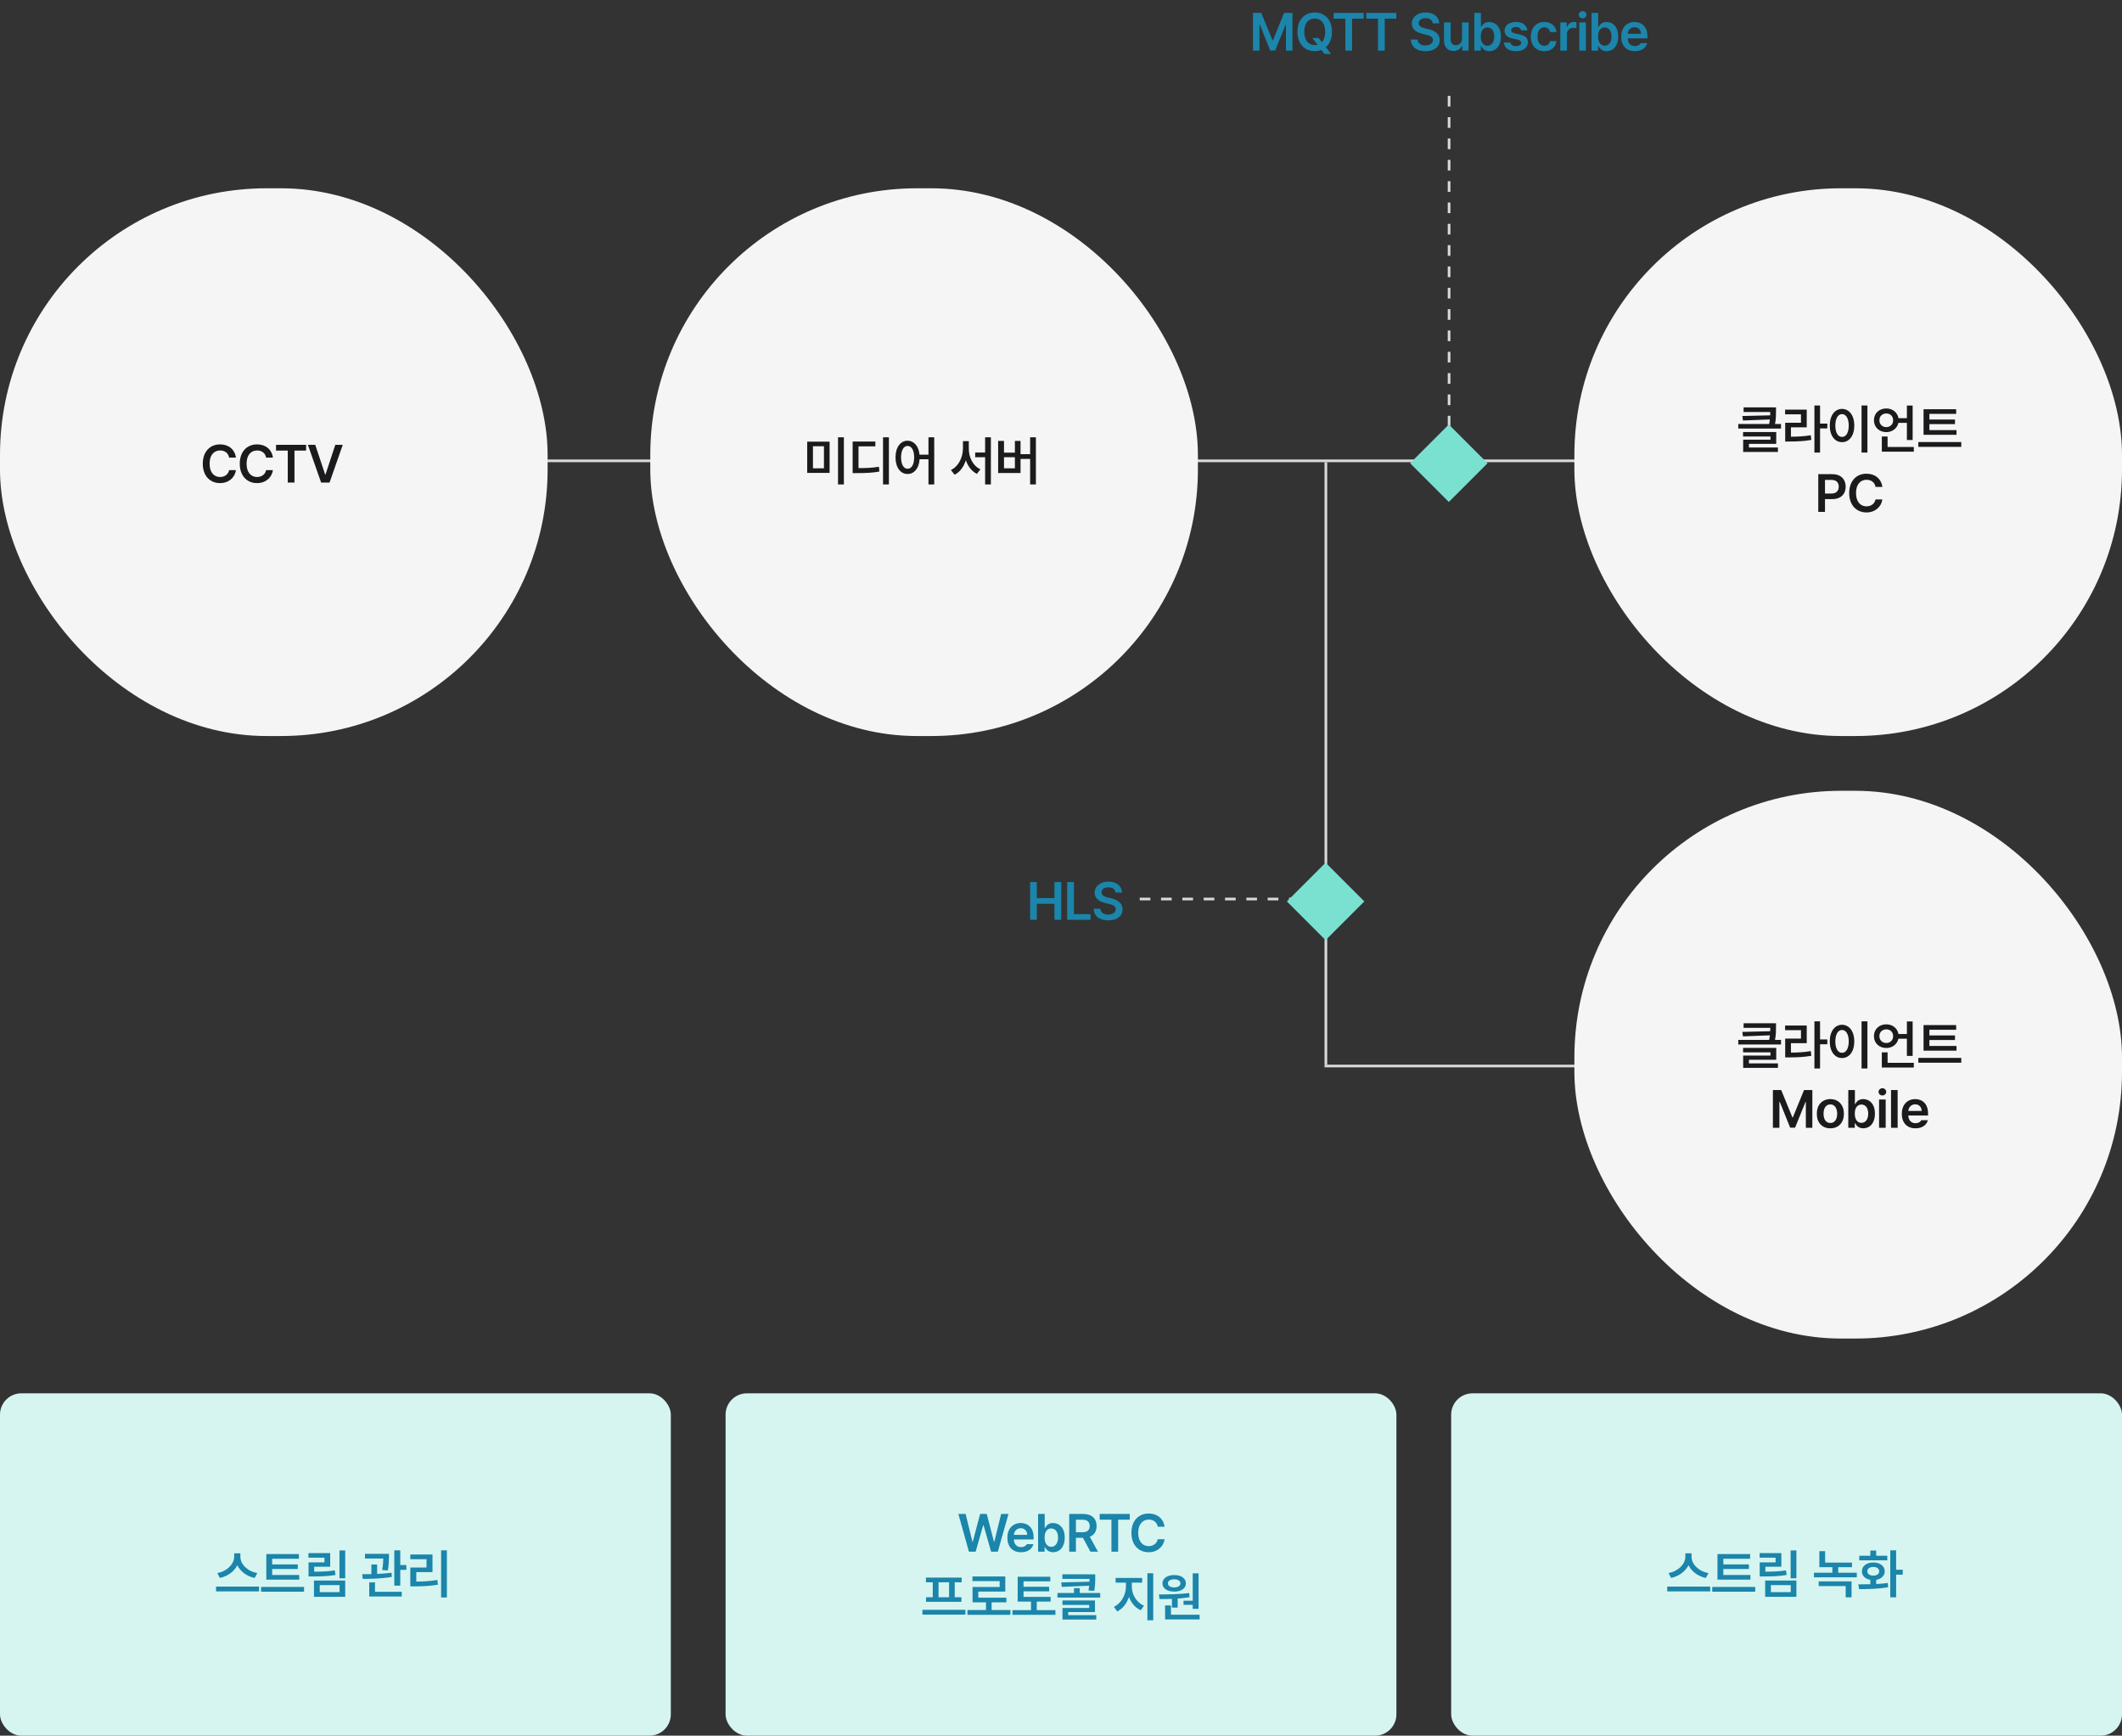 <svg width="796" height="651" viewBox="0 0 796 651" fill="none" xmlns="http://www.w3.org/2000/svg">
<rect x="0" y="0" width="796" height="651" fill="#333333" stroke="none"/>
<line x1="107.846" y1="172.843" x2="693.291" y2="172.843" stroke="#D9D9D9"/>
<line x1="497.359" y1="173.343" x2="497.359" y2="399.331" stroke="#D9D9D9"/>
<line x1="693.289" y1="399.831" x2="496.857" y2="399.831" stroke="#D9D9D9"/>
<line x1="543.578" y1="35.953" x2="543.578" y2="173.344" stroke="#D9D9D9" stroke-dasharray="4 4"/>
<line x1="427.529" y1="337.198" x2="496.858" y2="337.198" stroke="#D9D9D9" stroke-dasharray="4 4"/>
<rect y="70.621" width="205.419" height="205.444" rx="100" fill="#F5F5F5"/>
<path d="M85.946 171.64C85.646 169.92 84.286 168.94 82.586 168.96C80.246 168.94 78.606 170.74 78.626 173.92C78.606 177.18 80.266 178.9 82.546 178.92C84.246 178.9 85.606 177.98 85.946 176.32H88.506C88.126 179.02 85.886 181.2 82.546 181.2C78.786 181.2 76.066 178.48 76.066 173.92C76.066 169.36 78.826 166.66 82.546 166.68C85.646 166.66 88.066 168.48 88.506 171.64H85.946ZM99.823 171.64C99.523 169.92 98.163 168.94 96.463 168.96C94.123 168.94 92.483 170.74 92.503 173.92C92.483 177.18 94.143 178.9 96.423 178.92C98.123 178.9 99.483 177.98 99.823 176.32H102.383C102.003 179.02 99.763 181.2 96.423 181.2C92.663 181.2 89.943 178.48 89.943 173.92C89.943 169.36 92.703 166.66 96.423 166.68C99.523 166.66 101.943 168.48 102.383 171.64H99.823ZM103.541 169V166.84H114.821V169H110.461V181H107.941V169H103.541ZM118.257 166.84L121.977 178H122.097L125.777 166.84H128.577L123.617 181H120.457L115.497 166.84H118.257Z" fill="#1B1B1D"/>
<path d="M470.012 4.84H473.132L477.332 15.12H477.492L481.692 4.84H484.812V19H482.372V9.28H482.252L478.332 18.96H476.492L472.572 9.24H472.452V19H470.012V4.84ZM492.294 14.24H494.614L495.834 15.82C496.634 14.98 497.114 13.66 497.094 11.92C497.114 8.7 495.494 6.94 493.174 6.96C490.874 6.94 489.234 8.7 489.254 11.92C489.234 15.16 490.874 16.9 493.174 16.92C493.534 16.92 493.894 16.88 494.234 16.78L492.294 14.24ZM486.694 11.92C486.694 7.36 489.454 4.66 493.174 4.68C496.874 4.66 499.674 7.36 499.654 11.92C499.674 14.48 498.794 16.46 497.374 17.7L499.334 20.24H496.854L495.674 18.74C494.914 19.04 494.074 19.2 493.174 19.2C489.454 19.2 486.694 16.48 486.694 11.92ZM500.272 7V4.84H511.552V7H507.192V19H504.672V7H500.272ZM512.508 7V4.84H523.788V7H519.428V19H516.908V7H512.508ZM537.431 8.76C537.311 7.52 536.291 6.82 534.751 6.84C533.151 6.82 532.191 7.6 532.191 8.68C532.171 9.86 533.431 10.36 534.591 10.64L535.911 10.96C538.031 11.46 540.071 12.58 540.071 15.04C540.071 17.52 538.111 19.22 534.711 19.2C531.431 19.22 529.351 17.64 529.231 14.84H531.751C531.851 16.32 533.091 17.04 534.711 17.04C536.371 17.04 537.531 16.22 537.511 15C537.531 13.9 536.511 13.44 534.991 13.04L533.391 12.64C531.051 12.02 529.611 10.86 529.591 8.84C529.611 6.32 531.831 4.66 534.791 4.68C537.791 4.66 539.831 6.36 539.871 8.76H537.431ZM548.432 14.52V8.4H550.912V19H548.512V17.12H548.392C547.912 18.3 546.812 19.14 545.192 19.12C543.112 19.14 541.672 17.7 541.672 15.16V8.4H544.152V14.76C544.152 16.12 544.972 16.96 546.152 16.96C547.272 16.96 548.432 16.16 548.432 14.52ZM553.033 19V4.84H555.513V10.12H555.633C556.013 9.38 556.773 8.26 558.633 8.24C561.093 8.26 563.033 10.18 563.033 13.72C563.033 17.2 561.153 19.18 558.673 19.2C556.833 19.18 556.013 18.1 555.633 17.32H555.473V19H553.033ZM555.473 13.68C555.453 15.76 556.373 17.14 557.953 17.16C559.613 17.14 560.493 15.7 560.513 13.68C560.493 11.72 559.633 10.3 557.953 10.28C556.353 10.3 555.453 11.64 555.473 13.68ZM570.583 11.4C570.423 10.62 569.763 10.1 568.703 10.12C567.643 10.1 566.863 10.64 566.863 11.36C566.863 11.92 567.303 12.32 568.383 12.56L570.183 12.96C572.183 13.38 573.163 14.32 573.143 15.84C573.163 17.82 571.403 19.22 568.663 19.2C565.943 19.22 564.343 18 564.103 15.96H566.623C566.783 16.88 567.483 17.32 568.623 17.32C569.843 17.32 570.623 16.84 570.623 16.04C570.623 15.44 570.143 15.04 569.103 14.8L567.383 14.44C565.403 14.04 564.383 13.02 564.383 11.52C564.383 9.54 566.083 8.26 568.663 8.24C571.203 8.26 572.763 9.5 572.943 11.4H570.583ZM579.311 19.2C576.131 19.22 574.211 16.94 574.231 13.76C574.211 10.5 576.191 8.26 579.271 8.24C581.871 8.26 583.671 9.76 583.831 12.04H581.471C581.271 11.04 580.531 10.26 579.311 10.24C577.771 10.26 576.731 11.56 576.751 13.68C576.731 15.88 577.751 17.18 579.311 17.16C580.411 17.18 581.231 16.54 581.471 15.4H583.831C583.651 17.62 581.951 19.22 579.311 19.2ZM585.306 19V8.4H587.706V10.16H587.826C588.206 8.94 589.226 8.24 590.426 8.24C590.726 8.24 591.126 8.26 591.346 8.32V10.6C591.126 10.52 590.606 10.46 590.186 10.44C588.806 10.46 587.786 11.4 587.786 12.76V19H585.306ZM592.426 19V8.4H594.906V19H592.426ZM592.226 5.52C592.226 4.78 592.886 4.18 593.666 4.16C594.466 4.18 595.106 4.78 595.106 5.52C595.106 6.28 594.466 6.88 593.666 6.88C592.886 6.88 592.226 6.28 592.226 5.52ZM597.029 19V4.84H599.509V10.12H599.629C600.009 9.38 600.769 8.26 602.629 8.24C605.089 8.26 607.029 10.18 607.029 13.72C607.029 17.2 605.149 19.18 602.669 19.2C600.829 19.18 600.009 18.1 599.629 17.32H599.469V19H597.029ZM599.469 13.68C599.449 15.76 600.369 17.14 601.949 17.16C603.609 17.14 604.489 15.7 604.509 13.68C604.489 11.72 603.629 10.3 601.949 10.28C600.349 10.3 599.449 11.64 599.469 13.68ZM613.259 19.2C610.079 19.22 608.119 17.08 608.139 13.76C608.119 10.48 610.119 8.26 613.139 8.24C615.739 8.26 617.979 9.88 617.979 13.6V14.4H610.579C610.639 16.22 611.679 17.28 613.299 17.28C614.399 17.28 615.119 16.8 615.459 16.16H617.899C617.439 18 615.739 19.22 613.259 19.2ZM610.579 12.68H615.579C615.579 11.26 614.619 10.2 613.179 10.2C611.679 10.2 610.679 11.32 610.579 12.68Z" fill="#1B85AB"/>
<path d="M386.413 345V330.84H388.933V336.84H395.533V330.84H398.093V345H395.533V339H388.933V345H386.413ZM400.329 345V330.84H402.849V342.88H409.089V345H400.329ZM418.449 334.76C418.329 333.52 417.309 332.82 415.769 332.84C414.169 332.82 413.209 333.6 413.209 334.68C413.189 335.86 414.449 336.36 415.609 336.64L416.929 336.96C419.049 337.46 421.089 338.58 421.089 341.04C421.089 343.52 419.129 345.22 415.729 345.2C412.449 345.22 410.369 343.64 410.249 340.84H412.769C412.869 342.32 414.109 343.04 415.729 343.04C417.389 343.04 418.549 342.22 418.529 341C418.549 339.9 417.529 339.44 416.009 339.04L414.409 338.64C412.069 338.02 410.629 336.86 410.609 334.84C410.629 332.32 412.849 330.66 415.809 330.68C418.809 330.66 420.849 332.36 420.889 334.76H418.449Z" fill="#1B85AB"/>
<rect y="522.598" width="251.639" height="128.402" rx="8" fill="#D6F5F0"/>
<rect x="272.18" y="522.598" width="251.639" height="128.402" rx="8" fill="#D6F5F0"/>
<rect x="544.359" y="522.598" width="251.639" height="128.402" rx="8" fill="#D6F5F0"/>
<path d="M90.169 583.928C90.149 586.648 92.829 589.388 96.529 590.008L95.529 591.848C92.569 591.228 90.169 589.428 89.029 587.068C87.849 589.408 85.429 591.208 82.489 591.848L81.529 590.008C85.169 589.368 87.829 586.628 87.849 583.928V582.608H90.169V583.928ZM81.049 596.888V595.088H97.169V596.888H81.049ZM112.254 590.728V592.488H99.894V582.888H112.134V584.648H102.094V586.768H111.694V588.488H102.094V590.728H112.254ZM97.934 597.008V595.208H114.054V597.008H97.934ZM129.5 581.528V591.968H127.34V581.528H129.5ZM115.7 584.248V582.528H123.86V587.648H117.86V589.488C120.88 589.488 123.04 589.408 125.58 589.008L125.86 590.728C123.06 591.188 120.66 591.288 117.26 591.288H115.74V586.008H121.7V584.248H115.7ZM117.78 598.928V592.808H129.5V598.928H117.78ZM119.94 597.168H127.38V594.528H119.94V597.168ZM145.91 582.808V583.848C145.89 585.048 145.89 586.808 145.47 589.048L143.35 588.848C143.69 587.008 143.75 585.648 143.77 584.568H136.91V582.808H145.91ZM135.87 590.448C136.91 590.448 138.07 590.428 139.31 590.408V586.808H141.47V590.328C143.29 590.268 145.17 590.128 146.87 589.888L146.99 591.448C143.33 592.108 139.15 592.188 136.07 592.208L135.87 590.448ZM138.51 598.808V593.528H140.67V597.048H150.71V598.808H138.51ZM147.91 594.728V581.488H150.15V587.008H152.43V588.808H150.15V594.728H147.91ZM167.635 581.488V599.168H165.475V581.488H167.635ZM153.915 595.008V587.928H159.995V584.808H153.915V583.048H162.235V589.648H156.155V593.208C158.935 593.188 161.315 593.048 164.075 592.608L164.275 594.368C161.275 594.888 158.635 594.988 155.475 595.008H153.915Z" fill="#1B85AB"/>
<path d="M363.462 582L359.502 567.84H362.222L364.782 578.28H364.902L367.662 567.84H370.142L372.862 578.28H372.982L375.542 567.84H378.302L374.302 582H371.782L368.942 572.04H368.822L365.982 582H363.462ZM383.001 582.2C379.821 582.22 377.861 580.08 377.881 576.76C377.861 573.48 379.861 571.26 382.881 571.24C385.481 571.26 387.721 572.88 387.721 576.6V577.4H380.321C380.381 579.22 381.421 580.28 383.041 580.28C384.141 580.28 384.861 579.8 385.201 579.16H387.641C387.181 581 385.481 582.22 383.001 582.2ZM380.321 575.68H385.321C385.321 574.26 384.361 573.2 382.921 573.2C381.421 573.2 380.421 574.32 380.321 575.68ZM389.409 582V567.84H391.889V573.12H392.009C392.389 572.38 393.149 571.26 395.009 571.24C397.469 571.26 399.409 573.18 399.409 576.72C399.409 580.2 397.529 582.18 395.049 582.2C393.209 582.18 392.389 581.1 392.009 580.32H391.849V582H389.409ZM391.849 576.68C391.829 578.76 392.749 580.14 394.329 580.16C395.989 580.14 396.869 578.7 396.889 576.68C396.869 574.72 396.009 573.3 394.329 573.28C392.729 573.3 391.829 574.64 391.849 576.68ZM401.079 582V567.84H406.359C409.619 567.86 411.359 569.68 411.359 572.36C411.359 574.3 410.479 575.74 408.799 576.4L411.879 582H409.039L406.239 576.8H403.599V582H401.079ZM403.599 574.72H405.999C407.899 574.7 408.759 573.88 408.759 572.36C408.759 570.88 407.899 569.98 405.999 570H403.599V574.72ZM412.519 570V567.84H423.799V570H419.439V582H416.919V570H412.519ZM434.291 572.64C433.991 570.92 432.631 569.94 430.931 569.96C428.591 569.94 426.951 571.74 426.971 574.92C426.951 578.18 428.611 579.9 430.891 579.92C432.591 579.9 433.951 578.98 434.291 577.32H436.851C436.471 580.02 434.231 582.2 430.891 582.2C427.131 582.2 424.411 579.48 424.411 574.92C424.411 570.36 427.171 567.66 430.891 567.68C433.991 567.66 436.411 569.48 436.851 572.64H434.291ZM362.137 603.8V605.6H346.017V603.8H362.137ZM347.337 593.48V591.72H360.737V593.48H358.137V599.08H360.657V600.8H347.377V599.08H349.897V593.48H347.337ZM352.057 599.08H356.017V593.48H352.057V599.08ZM379.022 603.88V605.68H362.902V603.88H369.862V601H364.822V595.24H374.982V593.04H364.782V591.28H377.102V596.96H366.982V599.24H377.502V601H371.982V603.88H379.022ZM394.107 598.96V600.72H388.907V603.92H395.907V605.68H379.787V603.92H386.747V600.72H381.747V591.4H393.987V593.12H383.947V595.16H393.547V596.88H383.947V598.96H394.107ZM410.832 590.48V591.64C410.852 592.88 410.852 594.52 410.472 596.68L408.312 596.56C408.432 595.9 408.512 595.3 408.572 594.76L398.312 595.2L398.072 593.52L408.672 593.26C408.692 592.88 408.692 592.52 408.712 592.2H398.512V590.48H410.832ZM396.672 599.2V597.48H402.872V595.68H405.032V597.48H412.712V599.2H396.672ZM398.552 607.44V603.12H408.592V601.96H398.552V600.28H410.752V604.64H400.712V605.8H411.232V607.44H398.552ZM424.563 595.08C424.563 598 426.263 601.04 429.123 602.24L427.923 603.96C425.843 603.04 424.303 601.18 423.503 598.94C422.703 601.36 421.143 603.42 419.083 604.4L417.843 602.68C420.623 601.4 422.363 598.1 422.363 595.08V593.6H418.483V591.84H428.443V593.6H424.563V595.08ZM430.403 607.72V590.08H432.603V607.72H430.403ZM449.608 590.12V603.44H447.408V601.92H443.968V600.4H447.408V590.12H449.608ZM434.728 598.04C437.968 598.02 442.348 597.98 446.088 597.52L446.208 599.08C444.768 599.32 443.248 599.48 441.768 599.58V602.96H439.608V599.7C437.948 599.76 436.368 599.76 434.968 599.76L434.728 598.04ZM436.048 593.88C436.068 592 437.848 590.74 440.488 590.76C443.048 590.74 444.848 592 444.848 593.88C444.848 595.76 443.048 596.98 440.488 596.96C437.868 596.98 436.068 595.76 436.048 593.88ZM437.048 607.4V602.16H439.248V605.64H450.008V607.4H437.048ZM438.128 593.88C438.108 594.84 439.068 595.38 440.488 595.4C441.828 595.38 442.788 594.84 442.808 593.88C442.788 592.92 441.828 592.34 440.488 592.36C439.068 592.34 438.108 592.92 438.128 593.88Z" fill="#1B85AB"/>
<path d="M634.531 583.928C634.511 586.648 637.191 589.388 640.891 590.008L639.891 591.848C636.931 591.228 634.531 589.428 633.391 587.068C632.211 589.408 629.791 591.208 626.851 591.848L625.891 590.008C629.531 589.368 632.191 586.628 632.211 583.928V582.608H634.531V583.928ZM625.411 596.888V595.088H641.531V596.888H625.411ZM656.616 590.728V592.488H644.256V582.888H656.496V584.648H646.456V586.768H656.056V588.488H646.456V590.728H656.616ZM642.296 597.008V595.208H658.416V597.008H642.296ZM673.861 581.528V591.968H671.701V581.528H673.861ZM660.061 584.248V582.528H668.221V587.648H662.221V589.488C665.241 589.488 667.401 589.408 669.941 589.008L670.221 590.728C667.421 591.188 665.021 591.288 661.621 591.288H660.101V586.008H666.061V584.248H660.061ZM662.141 598.928V592.808H673.861V598.928H662.141ZM664.301 597.168H671.741V594.528H664.301V597.168ZM694.712 586.088V587.808H689.552V589.888H696.512V591.608H680.432V589.888H687.352V587.808H682.472V581.808H684.632V586.088H694.712ZM682.232 594.888V593.128H694.552V599.128H692.352V594.888H682.232ZM711.277 581.488V588.768H713.757V590.608H711.277V599.128H709.077V581.488H711.277ZM697.077 594.248C698.417 594.248 699.977 594.248 701.597 594.208V592.548C699.677 592.228 698.417 591.028 698.437 589.368C698.417 587.368 700.177 586.048 702.717 586.048C705.217 586.048 706.997 587.368 706.997 589.368C706.997 591.028 705.717 592.228 703.797 592.568V594.128C705.277 594.048 706.757 593.928 708.157 593.728L708.277 595.328C704.497 596.008 700.417 596.028 697.397 596.048L697.077 594.248ZM697.437 585.248V583.528H701.597V581.568H703.797V583.528H707.957V585.248H697.437ZM700.477 589.368C700.477 590.368 701.377 590.968 702.717 590.968C704.037 590.968 704.917 590.368 704.917 589.368C704.917 588.328 704.037 587.708 702.717 587.728C701.377 587.708 700.477 588.328 700.477 589.368Z" fill="#1B85AB"/>
<rect x="243.936" y="70.621" width="205.419" height="205.444" rx="100" fill="#F5F5F5"/>
<path d="M311.195 165.655V177.375H302.795V165.655H311.195ZM304.955 175.655H309.075V167.375H304.955V175.655ZM314.355 181.695V164.015H316.555V181.695H314.355ZM333.441 164.015V181.695H331.241V164.015H333.441ZM319.841 177.455V165.615H328.361V167.415H322.041V175.575C325.301 175.575 327.321 175.475 329.681 175.055L329.881 176.855C327.361 177.335 325.081 177.435 321.321 177.455H319.841ZM340.446 165.295C342.846 165.315 344.626 167.315 344.926 170.535H348.286V164.015H350.446V181.695H348.286V172.255H344.946C344.726 175.675 342.926 177.795 340.446 177.775C337.806 177.795 335.926 175.375 335.926 171.535C335.926 167.735 337.806 165.315 340.446 165.295ZM338.006 171.535C338.006 174.255 339.006 175.835 340.446 175.815C341.926 175.835 342.906 174.255 342.926 171.535C342.906 168.855 341.926 167.255 340.446 167.255C339.006 167.255 338.006 168.855 338.006 171.535ZM363.416 168.255C363.396 171.535 364.976 174.755 367.776 176.015L366.456 177.735C364.476 176.755 363.076 174.895 362.316 172.595C361.556 175.015 360.116 177.035 358.096 178.055L356.696 176.295C359.576 174.955 361.176 171.555 361.216 168.255V165.455H363.416V168.255ZM365.816 171.495V169.735H369.536V164.015H371.696V181.695H369.536V171.495H365.816ZM388.582 164.015V181.695H386.422V172.135H382.822V177.415H374.422V165.375H376.622V169.775H380.702V165.375H382.822V170.335H386.422V164.015H388.582ZM376.622 175.655H380.702V171.495H376.622V175.655Z" fill="#1B1B1D"/>
<rect x="590.582" y="70.621" width="205.419" height="205.444" rx="100" fill="#F5F5F5"/>
<rect x="590.582" y="296.609" width="205.419" height="205.444" rx="100" fill="#F5F5F5"/>
<path d="M666.214 152.8V154.28C666.214 155.64 666.214 157.14 665.834 159.04H668.094V160.76H652.054V159.04H663.654C663.774 158.42 663.854 157.84 663.914 157.32L653.814 157.72L653.574 156.04L664.034 155.78L664.054 154.52H654.054V152.8H666.214ZM653.854 163.72V162.04H666.294V166.48H656.054V167.84H666.934V169.52H653.894V164.92H664.134V163.72H653.854ZM682.739 152.08V158.88H685.459V160.68H682.739V169.76H680.619V152.08H682.739ZM669.619 155.4V153.64H677.739V160.28H671.819V163.8C674.619 163.78 676.779 163.66 679.259 163.24L679.459 165C676.719 165.48 674.319 165.6 671.099 165.6H669.659V158.56H675.579V155.4H669.619ZM700.505 152.08V169.76H698.305V152.08H700.505ZM686.385 159.6C686.365 155.8 688.305 153.38 690.985 153.36C693.645 153.38 695.585 155.8 695.585 159.6C695.585 163.44 693.645 165.86 690.985 165.84C688.305 165.86 686.365 163.44 686.385 159.6ZM688.465 159.6C688.465 162.32 689.485 163.9 690.985 163.88C692.465 163.9 693.485 162.32 693.505 159.6C693.485 156.92 692.465 155.32 690.985 155.32C689.485 155.32 688.465 156.92 688.465 159.6ZM717.47 152.12V165.04H715.31V158.6H712.13C711.67 160.66 709.85 162.08 707.59 162.08C704.93 162.08 702.93 160.22 702.95 157.64C702.93 155.02 704.93 153.2 707.59 153.2C709.91 153.2 711.77 154.66 712.15 156.84H715.31V152.12H717.47ZM704.99 157.64C705.01 159.18 706.11 160.2 707.59 160.2C709.05 160.2 710.15 159.18 710.15 157.64C710.15 156.06 709.05 155.1 707.59 155.08C706.11 155.1 705.01 156.06 704.99 157.64ZM705.91 169.4V163.72H708.07V167.64H717.91V169.4H705.91ZM733.915 161.32V163.08H721.555V153.48H733.795V155.24H723.755V157.36H733.355V159.08H723.755V161.32H733.915ZM719.595 167.6V165.8H735.715V167.6H719.595ZM682.067 192V177.84H687.347C690.607 177.86 692.347 179.84 692.347 182.52C692.347 185.26 690.587 187.22 687.307 187.2H684.587V192H682.067ZM684.587 185.12H686.987C688.887 185.12 689.747 184.04 689.747 182.52C689.747 181.04 688.887 179.98 686.987 180H684.587V185.12ZM703.55 182.64C703.25 180.92 701.89 179.94 700.19 179.96C697.85 179.94 696.21 181.74 696.23 184.92C696.21 188.18 697.87 189.9 700.15 189.92C701.85 189.9 703.21 188.98 703.55 187.32H706.11C705.73 190.02 703.49 192.2 700.15 192.2C696.39 192.2 693.67 189.48 693.67 184.92C693.67 180.36 696.43 177.66 700.15 177.68C703.25 177.66 705.67 179.48 706.11 182.64H703.55Z" fill="#1B1B1D"/>
<path d="M666.214 383.8V385.28C666.214 386.64 666.214 388.14 665.834 390.04H668.094V391.76H652.054V390.04H663.654C663.774 389.42 663.854 388.84 663.914 388.32L653.814 388.72L653.574 387.04L664.034 386.78L664.054 385.52H654.054V383.8H666.214ZM653.854 394.72V393.04H666.294V397.48H656.054V398.84H666.934V400.52H653.894V395.92H664.134V394.72H653.854ZM682.739 383.08V389.88H685.459V391.68H682.739V400.76H680.619V383.08H682.739ZM669.619 386.4V384.64H677.739V391.28H671.819V394.8C674.619 394.78 676.779 394.66 679.259 394.24L679.459 396C676.719 396.48 674.319 396.6 671.099 396.6H669.659V389.56H675.579V386.4H669.619ZM700.505 383.08V400.76H698.305V383.08H700.505ZM686.385 390.6C686.365 386.8 688.305 384.38 690.985 384.36C693.645 384.38 695.585 386.8 695.585 390.6C695.585 394.44 693.645 396.86 690.985 396.84C688.305 396.86 686.365 394.44 686.385 390.6ZM688.465 390.6C688.465 393.32 689.485 394.9 690.985 394.88C692.465 394.9 693.485 393.32 693.505 390.6C693.485 387.92 692.465 386.32 690.985 386.32C689.485 386.32 688.465 387.92 688.465 390.6ZM717.47 383.12V396.04H715.31V389.6H712.13C711.67 391.66 709.85 393.08 707.59 393.08C704.93 393.08 702.93 391.22 702.95 388.64C702.93 386.02 704.93 384.2 707.59 384.2C709.91 384.2 711.77 385.66 712.15 387.84H715.31V383.12H717.47ZM704.99 388.64C705.01 390.18 706.11 391.2 707.59 391.2C709.05 391.2 710.15 390.18 710.15 388.64C710.15 387.06 709.05 386.1 707.59 386.08C706.11 386.1 705.01 387.06 704.99 388.64ZM705.91 400.4V394.72H708.07V398.64H717.91V400.4H705.91ZM733.915 392.32V394.08H721.555V384.48H733.795V386.24H723.755V388.36H733.355V390.08H723.755V392.32H733.915ZM719.595 398.6V396.8H735.715V398.6H719.595ZM665.045 408.84H668.165L672.365 419.12H672.525L676.725 408.84H679.845V423H677.405V413.28H677.285L673.365 422.96H671.525L667.605 413.24H667.485V423H665.045V408.84ZM686.606 423.2C683.486 423.22 681.506 421.02 681.526 417.76C681.506 414.44 683.486 412.26 686.606 412.24C689.686 412.26 691.666 414.44 691.686 417.76C691.666 421.02 689.686 423.22 686.606 423.2ZM684.046 417.72C684.026 419.68 684.886 421.22 686.606 421.2C688.306 421.22 689.146 419.68 689.166 417.72C689.146 415.78 688.306 414.22 686.606 414.24C684.886 414.22 684.026 415.78 684.046 417.72ZM693.327 423V408.84H695.807V414.12H695.927C696.307 413.38 697.067 412.26 698.927 412.24C701.387 412.26 703.327 414.18 703.327 417.72C703.327 421.2 701.447 423.18 698.967 423.2C697.127 423.18 696.307 422.1 695.927 421.32H695.767V423H693.327ZM695.767 417.68C695.747 419.76 696.667 421.14 698.247 421.16C699.907 421.14 700.787 419.7 700.807 417.68C700.787 415.72 699.927 414.3 698.247 414.28C696.647 414.3 695.747 415.64 695.767 417.68ZM704.877 423V412.4H707.357V423H704.877ZM704.677 409.52C704.677 408.78 705.337 408.18 706.117 408.16C706.917 408.18 707.557 408.78 707.557 409.52C707.557 410.28 706.917 410.88 706.117 410.88C705.337 410.88 704.677 410.28 704.677 409.52ZM711.84 408.84V423H709.36V408.84H711.84ZM718.523 423.2C715.343 423.22 713.383 421.08 713.403 417.76C713.383 414.48 715.383 412.26 718.403 412.24C721.003 412.26 723.243 413.88 723.243 417.6V418.4H715.843C715.903 420.22 716.943 421.28 718.563 421.28C719.663 421.28 720.383 420.8 720.723 420.16H723.163C722.703 422 721.003 423.22 718.523 423.2ZM715.843 416.68H720.843C720.843 415.26 719.883 414.2 718.443 414.2C716.943 414.2 715.943 415.32 715.843 416.68Z" fill="#1B1B1D"/>
<rect width="20.543" height="20.543" transform="matrix(0.707 -0.707 0.707 0.707 528.953 173.746)" fill="#7AE1D0"/>
<rect width="20.543" height="20.543" transform="matrix(0.707 -0.707 0.707 0.707 482.734 338.101)" fill="#7AE1D0"/>
</svg>
